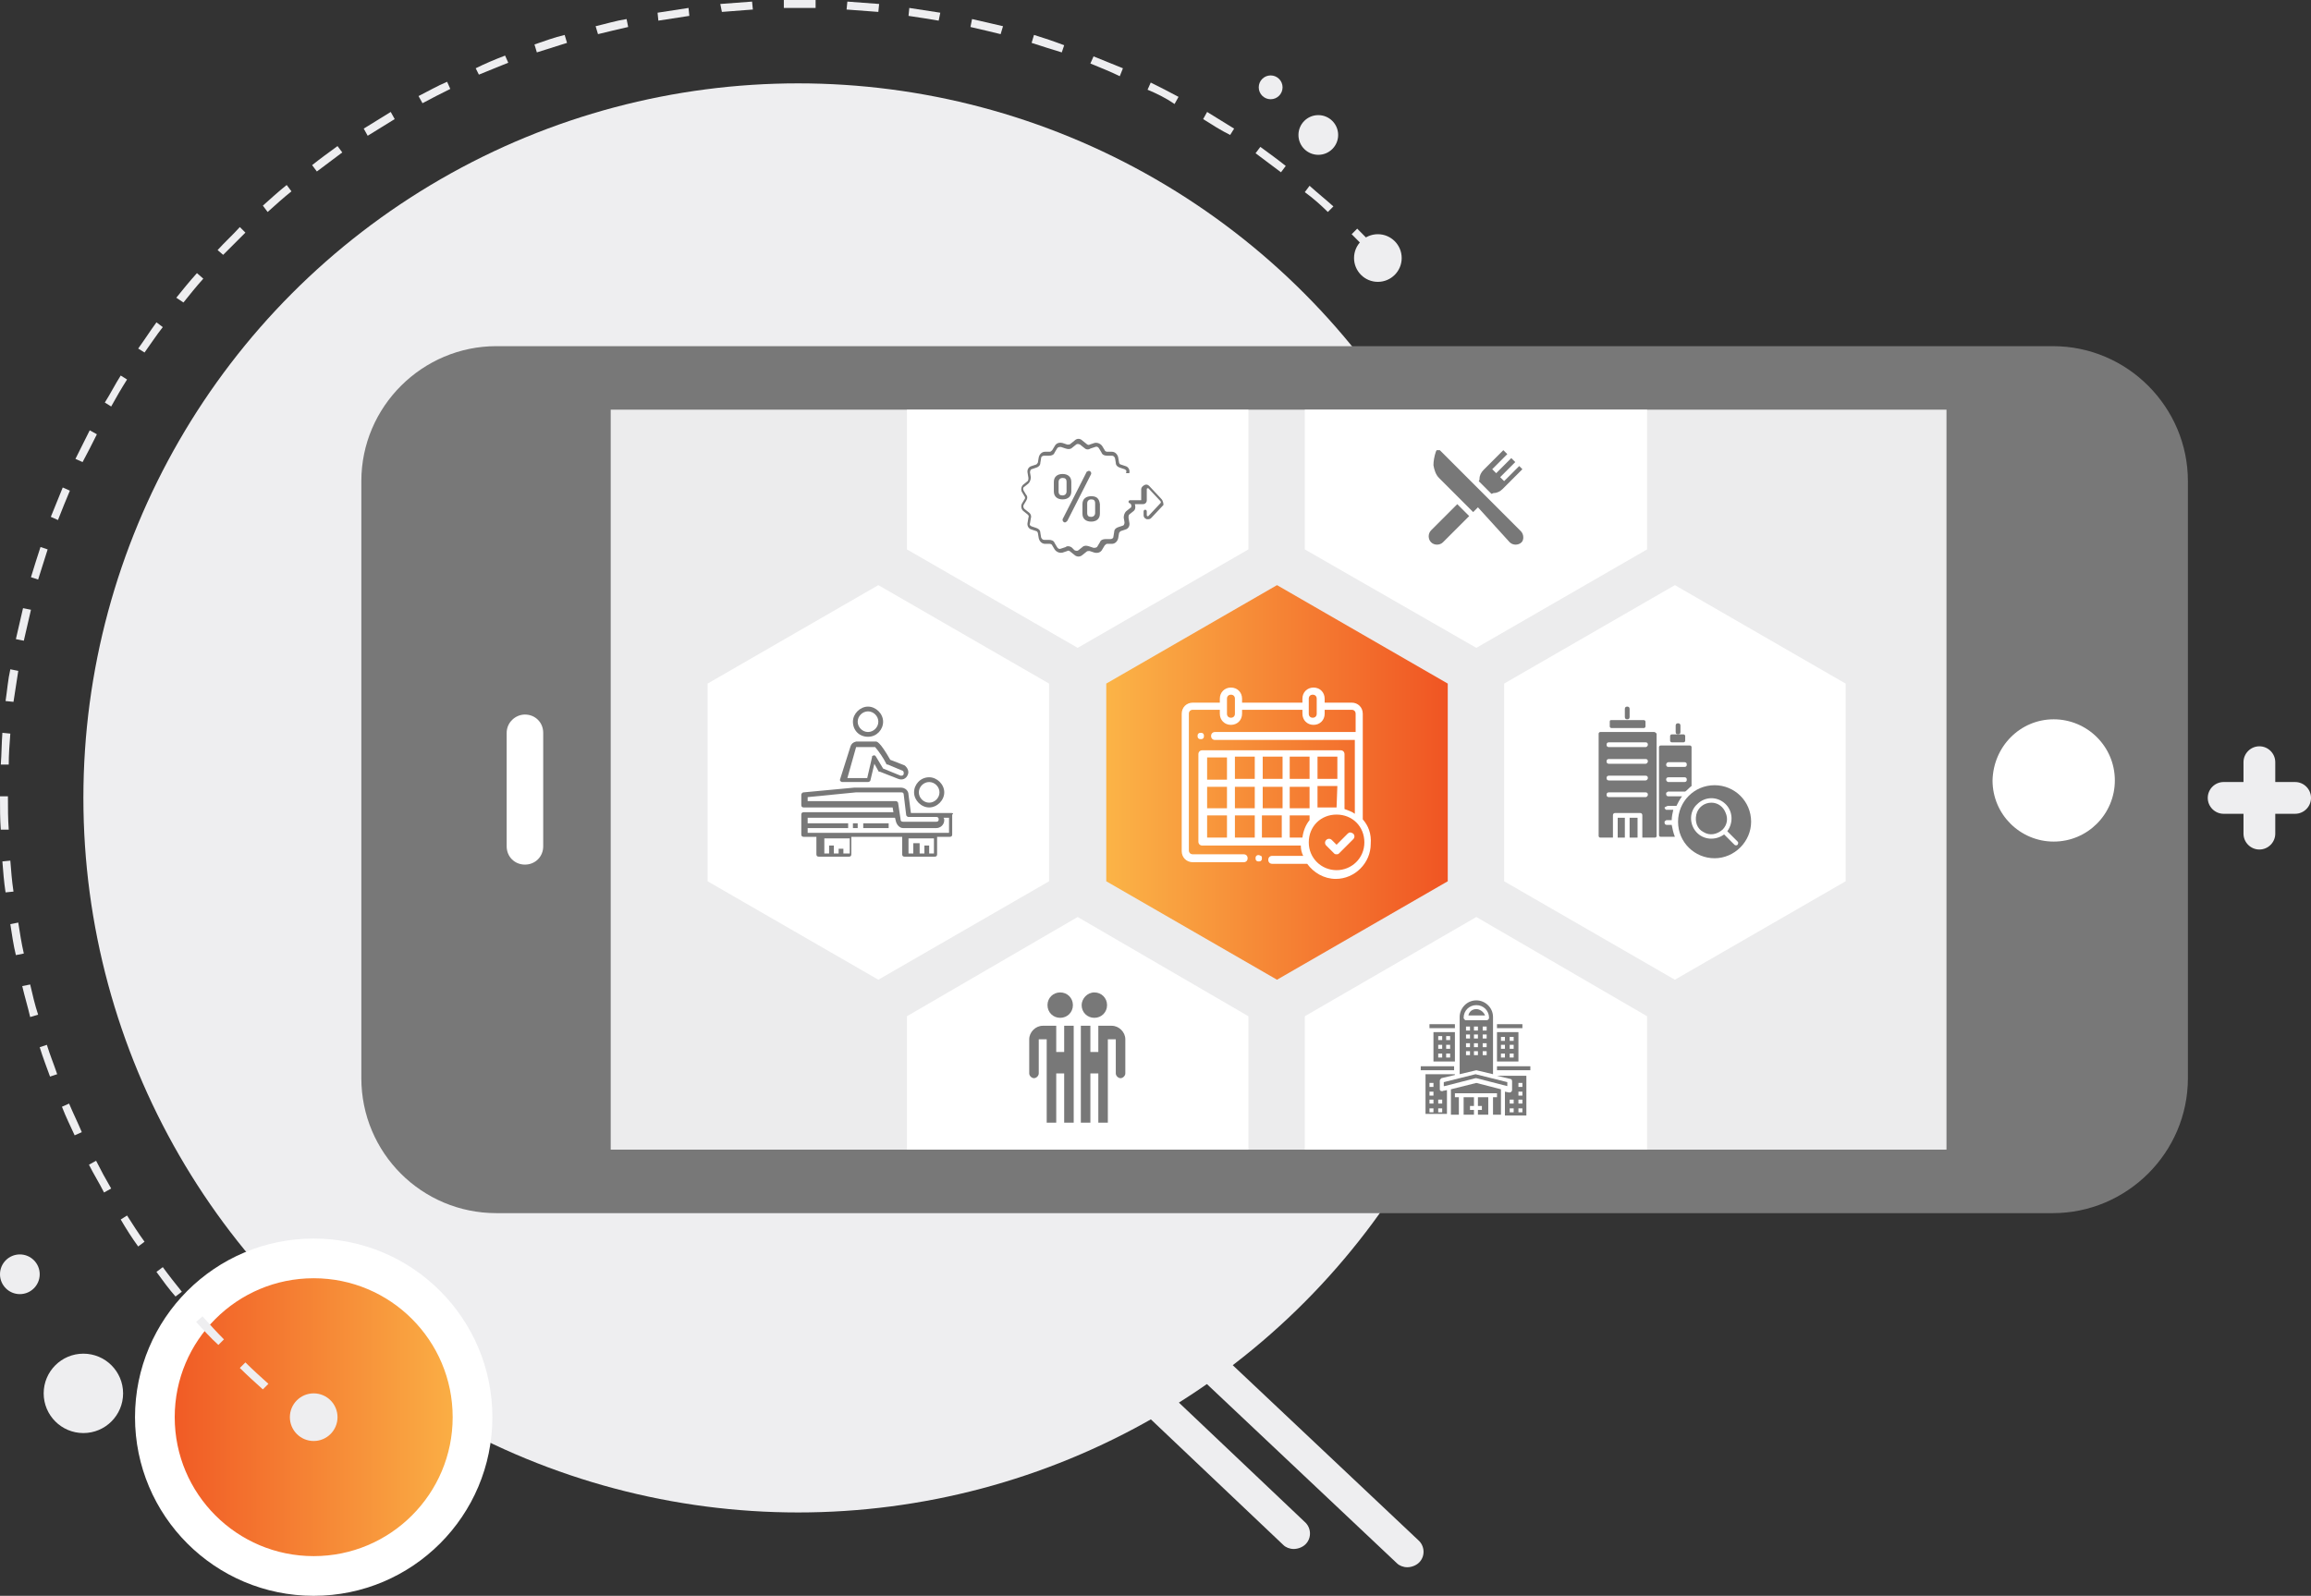 <?xml version="1.0" encoding="utf-8"?>
<!-- Generator: Adobe Illustrator 22.0.1, SVG Export Plug-In . SVG Version: 6.00 Build 0)  -->
<svg version="1.1" id="Layer_1" xmlns="http://www.w3.org/2000/svg" xmlns:xlink="http://www.w3.org/1999/xlink" x="0px" y="0px"
	 viewBox="0 0 291 201" style="enable-background:new 0 0 291 201;" xml:space="preserve">
<rect x="0" y="0" width="291" height="201" fill="#333333" stroke="none"/>
<style type="text/css">
	.st0{fill:#EEEEF0;}
	.st1{fill:url(#SVGID_1_);stroke:#FFFFFF;stroke-width:5;stroke-miterlimit:10;}
	.st2{fill:#787878;}
	.st3{fill:#ECECED;}
	.st4{fill:#FFFFFF;}
	.st5{clip-path:url(#SVGID_3_);fill:#FFFFFF;}
	.st6{clip-path:url(#SVGID_3_);}
	.st7{fill:url(#SVGID_4_);}
</style>
<g id="_x34_-6">
	<g id="Gray-01_14_">
		<g>
			<path class="st0" d="M177.2,197.4c0.5,0,1.1-0.2,1.5-0.6c0.8-0.8,0.7-2.1-0.1-2.8l-24.7-23.3c-0.8-0.8-2.1-0.7-2.8,0.1
				c-0.8,0.8-0.7,2.1,0.1,2.8l24.7,23.3C176.2,197.2,176.7,197.4,177.2,197.4z"/>
			<path class="st0" d="M162.9,195.1c0.5,0,1.1-0.2,1.5-0.6c0.8-0.8,0.7-2.1-0.1-2.8l-17.5-16.6c-0.8-0.8-2.1-0.7-2.8,0.1
				c-0.8,0.8-0.7,2.1,0.1,2.8l17.5,16.6C161.9,194.9,162.4,195.1,162.9,195.1z"/>
		</g>
		<path class="st0" d="M280,98.5h2.5V96c0-1.1,0.9-2,2-2s2,0.9,2,2v2.5h2.5c1.1,0,2,0.9,2,2s-0.9,2-2,2h-2.5v2.5c0,1.1-0.9,2-2,2
			s-2-0.9-2-2v-2.5H280c-1.1,0-2-0.9-2-2S278.9,98.5,280,98.5z"/>
		<circle class="st0" cx="100.5" cy="100.5" r="90"/>
		
			<linearGradient id="SVGID_1_" gradientUnits="userSpaceOnUse" x1="230.5" y1="178.5" x2="270.5" y2="178.5" gradientTransform="matrix(-1 0 0 1 290 0)">
			<stop  offset="0" style="stop-color:#FBB447"/>
			<stop  offset="1" style="stop-color:#F05523"/>
		</linearGradient>
		<circle class="st1" cx="39.5" cy="178.5" r="20"/>
		<circle class="st0" cx="166" cy="17" r="2.5"/>
		<circle class="st0" cx="160" cy="11" r="1.5"/>
		<circle class="st0" cx="39.5" cy="178.5" r="3"/>
		<circle class="st0" cx="173.5" cy="32.5" r="3"/>
		<g>
			<path class="st0" d="M30.2,172.3l0.7-0.7c0.9,0.9,1.9,1.8,2.9,2.7l-0.7,0.7C32.1,174.1,31.1,173.2,30.2,172.3z"/>
			<path class="st0" d="M24.7,166.5l0.8-0.7c0.9,1,1.8,2,2.7,2.9l-0.7,0.7C26.5,168.5,25.6,167.5,24.7,166.5z"/>
			<path class="st0" d="M19.7,160.2l0.8-0.6c0.8,1.1,1.6,2.1,2.4,3.1l-0.8,0.6C21.3,162.4,20.5,161.3,19.7,160.2z"/>
			<path class="st0" d="M15.2,153.6l0.8-0.5c0.7,1.1,1.4,2.2,2.2,3.3l-0.8,0.6C16.6,155.9,15.9,154.8,15.2,153.6z"/>
			<path class="st0" d="M11.2,146.7l0.9-0.5c0.6,1.2,1.2,2.3,1.9,3.5l-0.9,0.5C12.5,149,11.8,147.9,11.2,146.7z"/>
			<path class="st0" d="M7.8,139.4l0.9-0.4c0.5,1.2,1.1,2.4,1.6,3.6l-0.9,0.4C8.9,141.9,8.3,140.7,7.8,139.4z"/>
			<path class="st0" d="M5,131.9l0.9-0.3c0.4,1.3,0.9,2.5,1.3,3.7l-0.9,0.3C5.9,134.5,5.4,133.2,5,131.9z"/>
			<path class="st0" d="M2.8,124.2l1-0.2c0.3,1.3,0.6,2.6,1,3.8l-1,0.3C3.5,126.8,3.1,125.5,2.8,124.2z"/>
			<path class="st0" d="M1.3,116.4l1-0.2c0.2,1.3,0.4,2.6,0.7,3.9l-1,0.2C1.7,119.1,1.5,117.7,1.3,116.4z"/>
			<path class="st0" d="M0.3,108.5l1-0.1c0.1,1.3,0.2,2.6,0.4,3.9l-1,0.1C0.5,111.1,0.4,109.8,0.3,108.5z"/>
			<path class="st0" d="M0,100.5l0-0.2h1v0.2c0,1.3,0,2.6,0.1,4l-1,0C0,103.2,0,101.8,0,100.5z"/>
			<path class="st0" d="M0.1,96.3c0.1-1.3,0.1-2.7,0.2-4l1,0.1c-0.1,1.3-0.2,2.6-0.2,3.9L0.1,96.3z"/>
			<path class="st0" d="M0.7,88.3c0.2-1.3,0.3-2.7,0.6-4l1,0.2c-0.2,1.3-0.4,2.6-0.6,3.9L0.7,88.3z"/>
			<path class="st0" d="M2,80.5c0.3-1.3,0.6-2.6,0.9-3.9l1,0.2c-0.3,1.3-0.6,2.6-0.9,3.9L2,80.5z"/>
			<path class="st0" d="M3.9,72.7c0.4-1.3,0.8-2.6,1.2-3.8L6,69.2c-0.4,1.3-0.8,2.5-1.2,3.8L3.9,72.7z"/>
			<path class="st0" d="M6.4,65.1c0.5-1.2,1-2.5,1.5-3.7l0.9,0.4c-0.5,1.2-1,2.4-1.5,3.7L6.4,65.1z"/>
			<path class="st0" d="M9.5,57.8c0.6-1.2,1.2-2.4,1.8-3.6l0.9,0.5c-0.6,1.2-1.2,2.4-1.8,3.5L9.5,57.8z"/>
			<path class="st0" d="M13.2,50.7c0.7-1.1,1.3-2.3,2-3.4l0.8,0.5c-0.7,1.1-1.4,2.3-2,3.4L13.2,50.7z"/>
			<path class="st0" d="M17.4,43.9c0.8-1.1,1.5-2.2,2.3-3.3l0.8,0.6c-0.8,1-1.5,2.1-2.3,3.2L17.4,43.9z"/>
			<path class="st0" d="M22.2,37.5c0.8-1,1.7-2.1,2.6-3.1l0.8,0.7c-0.9,1-1.7,2-2.5,3L22.2,37.5z"/>
			<path class="st0" d="M170.2,29.5l0.7-0.7c0.9,0.9,1.9,1.9,2.8,2.9l-0.7,0.7C172.1,31.4,171.1,30.4,170.2,29.5z"/>
			<path class="st0" d="M27.4,31.5c0.9-1,1.9-1.9,2.8-2.9l0.7,0.7c-0.9,0.9-1.9,1.9-2.8,2.8L27.4,31.5z"/>
			<path class="st0" d="M164.3,24.2l0.6-0.8c1,0.9,2,1.7,3,2.6l-0.7,0.7C166.4,25.9,165.4,25,164.3,24.2z"/>
			<path class="st0" d="M33.1,25.9c1-0.9,2-1.8,3-2.6l0.6,0.8c-1,0.8-2,1.7-3,2.6L33.1,25.9z"/>
			<path class="st0" d="M158.1,19.3l0.6-0.8c1.1,0.8,2.2,1.6,3.2,2.4l-0.6,0.8C160.2,20.9,159.2,20.1,158.1,19.3z"/>
			<path class="st0" d="M39.3,20.8c1-0.8,2.1-1.6,3.2-2.4l0.6,0.8c-1.1,0.8-2.1,1.6-3.2,2.4L39.3,20.8z"/>
			<path class="st0" d="M151.5,15l0.5-0.9c1.1,0.7,2.3,1.4,3.4,2.1l-0.5,0.8C153.7,16.4,152.6,15.7,151.5,15z"/>
			<path class="st0" d="M45.8,16.2c1.1-0.7,2.3-1.4,3.4-2.1l0.5,0.9c-1.1,0.7-2.3,1.4-3.4,2.1L45.8,16.2z"/>
			<path class="st0" d="M144.5,11.3l0.4-0.9c1.2,0.6,2.4,1.2,3.5,1.8l-0.5,0.9C146.9,12.4,145.7,11.8,144.5,11.3z"/>
			<path class="st0" d="M52.7,12.1c1.2-0.6,2.4-1.3,3.6-1.8l0.4,0.9c-1.2,0.6-2.4,1.2-3.5,1.8L52.7,12.1z"/>
			<path class="st0" d="M137.3,8l0.4-0.9c1.2,0.5,2.5,1,3.7,1.5L141,9.6C139.8,9,138.5,8.5,137.3,8z"/>
			<path class="st0" d="M59.9,8.6C61.1,8,62.3,7.5,63.6,7l0.4,0.9c-1.2,0.5-2.5,1-3.7,1.5L59.9,8.6z"/>
			<path class="st0" d="M129.9,5.4l0.3-1c1.3,0.4,2.5,0.8,3.8,1.3l-0.3,0.9C132.4,6.2,131.1,5.8,129.9,5.4z"/>
			<path class="st0" d="M67.3,5.6c1.2-0.4,2.5-0.9,3.8-1.2l0.3,1c-1.3,0.4-2.5,0.8-3.8,1.2L67.3,5.6z"/>
			<path class="st0" d="M122.2,3.4l0.2-1c1.3,0.3,2.6,0.6,3.9,0.9l-0.3,1C124.8,4,123.5,3.7,122.2,3.4z"/>
			<path class="st0" d="M75,3.3c1.3-0.3,2.6-0.7,3.9-0.9l0.2,1c-1.3,0.3-2.6,0.6-3.8,0.9L75,3.3z"/>
			<path class="st0" d="M114.4,2l0.1-1c1.3,0.2,2.6,0.4,3.9,0.6l-0.2,1C117.1,2.4,115.7,2.2,114.4,2z"/>
			<path class="st0" d="M82.8,1.6c1.3-0.2,2.6-0.4,3.9-0.6l0.1,1c-1.3,0.2-2.6,0.4-3.9,0.6L82.8,1.6z"/>
			<path class="st0" d="M106.6,1.2l0.1-1c1.3,0.1,2.7,0.2,4,0.3l-0.1,1C109.2,1.4,107.9,1.3,106.6,1.2z"/>
			<path class="st0" d="M90.7,0.5c1.3-0.1,2.7-0.2,4-0.3l0.1,1c-1.3,0.1-2.6,0.2-3.9,0.3L90.7,0.5z"/>
			<path class="st0" d="M98.7,1l0-1c1.3,0,2.7,0,4,0l0,1C101.3,1,100,1,98.7,1z"/>
		</g>
		<circle class="st0" cx="10.5" cy="175.5" r="5"/>
		<circle class="st0" cx="2.5" cy="160.5" r="2.5"/>
	</g>
	<g>
		<g>
			<path class="st2" d="M258.5,43.6c9.4,0,17,7.7,17,17v75.2c0,9.4-7.7,17-17,17h-196c-9.4,0-17-7.6-17-17V60.6c0-9.4,7.7-17,17-17
				H258.5z"/>
			<rect x="76.9" y="51.6" class="st3" width="168.2" height="93.2"/>
			<path class="st4" d="M258.6,90.6c4.2,0,7.7,3.4,7.7,7.7c0,4.2-3.4,7.7-7.7,7.7c-4.2,0-7.7-3.4-7.7-7.7
				C251,94,254.4,90.6,258.6,90.6z"/>
			<path class="st4" d="M66.1,90c1.3,0,2.3,1,2.3,2.3v14.3c0,1.3-1,2.3-2.3,2.3l0,0c-1.3,0-2.3-1-2.3-2.3V92.3
				C63.8,91,64.9,90,66.1,90L66.1,90z"/>
		</g>
		<g>
			<defs>
				<rect id="SVGID_2_" x="76.9" y="51.6" width="168.2" height="93.2"/>
			</defs>
			<clipPath id="SVGID_3_">
				<use xlink:href="#SVGID_2_"  style="overflow:visible;"/>
			</clipPath>
			<polygon class="st5" points="164.3,44.3 164.3,69.2 185.9,81.6 207.4,69.2 207.4,44.3 185.9,31.9 			"/>
			<polygon class="st5" points="114.2,44.3 114.2,69.2 135.7,81.6 157.2,69.2 157.2,44.3 135.7,31.9 			"/>
			<polygon class="st5" points="164.3,128 164.3,152.8 185.9,165.2 207.4,152.8 207.4,128 185.9,115.5 			"/>
			<polygon class="st5" points="114.2,128 114.2,152.8 135.7,165.2 157.2,152.8 157.2,128 135.7,115.5 			"/>
			<polygon class="st5" points="89.1,86.1 89.1,111 110.6,123.4 132.1,111 132.1,86.1 110.6,73.7 			"/>
			<polygon class="st5" points="189.4,86.1 189.4,111 210.9,123.4 232.4,111 232.4,86.1 210.9,73.7 			"/>
			<g class="st6">
				<linearGradient id="SVGID_4_" gradientUnits="userSpaceOnUse" x1="139.254" y1="98.553" x2="182.267" y2="98.553">
					<stop  offset="0" style="stop-color:#FBB447"/>
					<stop  offset="1" style="stop-color:#F05523"/>
				</linearGradient>
				<polygon class="st7" points="139.3,86.1 139.3,111 160.8,123.4 182.3,111 182.3,86.1 160.8,73.7 				"/>
			</g>
		</g>
		<g id="XMLID_1156_">
			<g id="XMLID_416_">
				<path id="XMLID_419_" class="st4" d="M171.6,103.2V89.9c0-0.8-0.6-1.4-1.4-1.4h-3.4V88c0-0.8-0.6-1.4-1.4-1.4S164,87.2,164,88
					v0.5h-7.6V88c0-0.8-0.6-1.4-1.4-1.4s-1.4,0.6-1.4,1.4v0.5h-3.4c-0.8,0-1.4,0.6-1.4,1.4v17.3c0,0.8,0.6,1.4,1.4,1.4h6.4
					c0.3,0,0.5-0.2,0.5-0.5c0-0.3-0.2-0.5-0.5-0.5h-6.4c-0.3,0-0.5-0.2-0.5-0.5V89.9c0-0.3,0.2-0.5,0.5-0.5h3.4v0.5
					c0,0.8,0.6,1.4,1.4,1.4s1.4-0.6,1.4-1.4v-0.5h7.6v0.5c0,0.8,0.6,1.4,1.4,1.4s1.4-0.6,1.4-1.4v-0.5h3.4c0.3,0,0.5,0.2,0.5,0.5
					v2.3H153c-0.3,0-0.5,0.2-0.5,0.5s0.2,0.5,0.5,0.5h17.6v9.3c-0.4-0.3-0.8-0.4-1.3-0.6v-6.9c0-0.3-0.2-0.5-0.5-0.5h-17.4
					c-0.3,0-0.5,0.2-0.5,0.5v11c0,0.3,0.2,0.5,0.5,0.5h12.4c0,0.5,0.1,0.9,0.3,1.3h-3.9c-0.3,0-0.5,0.2-0.5,0.5
					c0,0.3,0.2,0.5,0.5,0.5h4.4c0.8,1.1,2.1,1.9,3.6,1.9c2.4,0,4.4-2,4.4-4.4C172.7,105,172.3,104,171.6,103.2z M155.5,89.9
					c0,0.3-0.2,0.5-0.5,0.5c-0.3,0-0.5-0.2-0.5-0.5V88c0-0.3,0.2-0.5,0.5-0.5c0.3,0,0.5,0.2,0.5,0.5V89.9z M165.8,89.9
					c0,0.3-0.2,0.5-0.5,0.5c-0.3,0-0.5-0.2-0.5-0.5V88c0-0.3,0.2-0.5,0.5-0.5c0.3,0,0.5,0.2,0.5,0.5V89.9z M168.3,101.7
					c-0.2,0-0.4,0-0.6,0h-1.8v-2.7h2.5L168.3,101.7C168.4,101.7,168.4,101.7,168.3,101.7z M164,105.5h-1.6v-2.8h2.5v0.6
					C164.4,103.9,164.1,104.7,164,105.5z M152,99.1h2.5v2.7H152V99.1z M155.5,99.1h2.5v2.7h-2.5V99.1z M162.4,99.1h2.5v2.7h-2.5
					V99.1z M161.5,101.8h-2.5v-2.7h2.5V101.8z M162.4,98.1v-2.8h2.5v2.8H162.4z M161.5,98.1h-2.5v-2.8h2.5V98.1z M158,98.1h-2.5
					v-2.8h2.5V98.1z M158,102.7v2.8h-2.5v-2.8H158z M158.9,102.7h2.5v2.8h-2.5V102.7L158.9,102.7z M168.4,98.1h-2.5v-2.8h2.5V98.1z
					 M154.5,95.4v2.8H152v-2.8H154.5z M152,102.7h2.5v2.8H152V102.7z M168.3,109.6c-1.9,0-3.5-1.5-3.5-3.5s1.5-3.5,3.5-3.5
					s3.5,1.5,3.5,3.5S170.2,109.6,168.3,109.6z"/>
				<path id="XMLID_1115_" class="st4" d="M169.7,105l-1.4,1.4l-0.6-0.6c-0.2-0.2-0.5-0.2-0.7,0c-0.2,0.2-0.2,0.5,0,0.7l1,1
					c0.1,0.1,0.2,0.1,0.3,0.1s0.2,0,0.3-0.1l1.8-1.8c0.2-0.2,0.2-0.5,0-0.7C170.1,104.8,169.9,104.8,169.7,105z"/>
				<path id="XMLID_1116_" class="st4" d="M158.5,107.7c-0.1,0-0.2,0-0.3,0.1c-0.1,0.1-0.1,0.2-0.1,0.3c0,0.1,0,0.2,0.1,0.3
					c0.1,0.1,0.2,0.1,0.3,0.1c0.1,0,0.2,0,0.3-0.1c0.1-0.1,0.1-0.2,0.1-0.3c0-0.1,0-0.2-0.1-0.3
					C158.7,107.8,158.6,107.7,158.5,107.7z"/>
				<path id="XMLID_1120_" class="st4" d="M151.5,93c0.1-0.1,0.1-0.2,0.1-0.3s0-0.2-0.1-0.3c-0.1-0.1-0.2-0.1-0.3-0.1
					c-0.1,0-0.2,0-0.3,0.1s-0.1,0.2-0.1,0.3s0,0.2,0.1,0.3s0.2,0.1,0.3,0.1C151.3,93.1,151.4,93.1,151.5,93z"/>
			</g>
		</g>
		<g>
			<path class="st2" d="M204.9,90.6c0.2,0,0.3-0.1,0.3-0.3v-1c0-0.2-0.1-0.3-0.3-0.3c-0.2,0-0.3,0.1-0.3,0.3v1
				C204.6,90.5,204.7,90.6,204.9,90.6z"/>
			<path class="st2" d="M210.1,101.5h1c0.2-0.4,0.4-0.8,0.7-1.2h-1.7c-0.2,0-0.3-0.1-0.3-0.3c0-0.1,0-0.2,0.1-0.2
				c0.1-0.1,0.1-0.1,0.2-0.1h2c0,0,0.1,0,0.1,0c0.3-0.2,0.5-0.5,0.8-0.7v-4.9c0-0.1-0.1-0.2-0.2-0.2h-3.7c-0.1,0-0.2,0.1-0.2,0.2
				v11.1c0,0.1,0.1,0.2,0.2,0.2h1.8c-0.2-0.5-0.3-1-0.4-1.5h-0.6c-0.2,0-0.3-0.1-0.3-0.3c0-0.1,0-0.2,0.1-0.2
				c0.1-0.1,0.1-0.1,0.2-0.1h0.6c0-0.4,0.1-0.9,0.2-1.3h-0.8c-0.1,0-0.2,0-0.2-0.1c-0.1-0.1-0.1-0.1-0.1-0.2
				C209.8,101.6,209.9,101.5,210.1,101.5z M210.1,96h2c0.2,0,0.3,0.1,0.3,0.3c0,0.2-0.1,0.3-0.3,0.3h-2c-0.2,0-0.3-0.1-0.3-0.3
				C209.8,96.2,209.9,96,210.1,96z M209.8,98.2c0-0.2,0.1-0.3,0.3-0.3h2c0.2,0,0.3,0.1,0.3,0.3s-0.1,0.3-0.3,0.3h-2
				C209.9,98.5,209.8,98.3,209.8,98.2z"/>
			<path class="st2" d="M208.3,92.2h-6.8c-0.1,0-0.2,0.1-0.2,0.2v12.9c0,0.1,0.1,0.2,0.2,0.2h1.6v-2.8c0-0.2,0.1-0.3,0.3-0.3h3.1
				c0.2,0,0.3,0.1,0.3,0.3v2.8h1.6c0.1,0,0.2-0.1,0.2-0.2V92.4C208.5,92.3,208.4,92.2,208.3,92.2z M207.2,100.4h-4.6
				c-0.2,0-0.3-0.1-0.3-0.3c0-0.2,0.1-0.3,0.3-0.3h4.6c0.2,0,0.3,0.1,0.3,0.3C207.5,100.2,207.4,100.4,207.2,100.4L207.2,100.4z
				 M207.2,98.3h-4.6c-0.2,0-0.3-0.1-0.3-0.3c0-0.2,0.1-0.3,0.3-0.3h4.6c0.2,0,0.3,0.1,0.3,0.3C207.5,98.1,207.4,98.3,207.2,98.3
				L207.2,98.3z M207.2,96.2h-4.6c-0.2,0-0.3-0.1-0.3-0.3c0-0.2,0.1-0.3,0.3-0.3h4.6c0.2,0,0.3,0.1,0.3,0.3
				C207.5,96,207.4,96.2,207.2,96.2L207.2,96.2z M207.2,94.1h-4.6c-0.2,0-0.3-0.1-0.3-0.3c0-0.2,0.1-0.3,0.3-0.3h4.6
				c0.2,0,0.3,0.1,0.3,0.3C207.5,93.9,207.4,94.1,207.2,94.1L207.2,94.1z"/>
			<path class="st2" d="M203.7,103h0.9v2.5h-0.9V103z"/>
			<path class="st2" d="M215.9,98.9c-2.6,0-4.6,2.1-4.6,4.6c0,2.6,2.1,4.6,4.6,4.6c2.5,0,4.6-2.1,4.6-4.6
				C220.5,100.9,218.4,98.9,215.9,98.9z M218.8,106.4c-0.1,0.1-0.3,0.1-0.4,0l-1.3-1.3c-1.1,0.8-2.6,0.7-3.5-0.3
				c-0.9-1-0.9-2.6,0.1-3.5c1-1,2.5-1,3.5-0.1c1,0.9,1.1,2.4,0.3,3.5l1.3,1.3C218.9,106.1,218.9,106.2,218.8,106.4L218.8,106.4z"/>
			<path class="st2" d="M202.9,90.7h4.1c0.1,0,0.2,0.1,0.2,0.2v0.6c0,0.1-0.1,0.2-0.2,0.2h-4.1c-0.1,0-0.2-0.1-0.2-0.2v-0.6
				C202.7,90.7,202.8,90.7,202.9,90.7z"/>
			<path class="st2" d="M215.5,101.1c-0.9,0-1.7,0.6-1.9,1.5c-0.2,0.9,0.1,1.8,0.9,2.2c0.8,0.5,1.7,0.3,2.4-0.3c0,0,0,0,0,0
				c0,0,0,0,0,0c0.6-0.6,0.7-1.4,0.4-2.1C217,101.6,216.3,101.1,215.5,101.1z"/>
			<path class="st2" d="M205.2,103h1v2.5h-1V103z"/>
			<path class="st2" d="M210.5,92.5h1.5c0.1,0,0.2,0.1,0.2,0.2v0.6c0,0.1-0.1,0.2-0.2,0.2h-1.5c-0.1,0-0.2-0.1-0.2-0.2v-0.6
				C210.3,92.6,210.4,92.5,210.5,92.5z"/>
			<path class="st2" d="M211.3,92.5c0.2,0,0.3-0.1,0.3-0.3v-0.8c0-0.2-0.1-0.3-0.3-0.3c-0.2,0-0.3,0.1-0.3,0.3v0.8
				C211,92.4,211.1,92.5,211.3,92.5z"/>
		</g>
		<g id="Gradient_outline">
			<path class="st2" d="M117,97.9c-1.1,0-1.9,0.9-1.9,1.9s0.9,1.9,1.9,1.9s1.9-0.9,1.9-1.9C118.9,98.8,118,97.9,117,97.9z
				 M117,101.1c-0.7,0-1.3-0.6-1.3-1.3s0.6-1.3,1.3-1.3s1.3,0.6,1.3,1.3S117.7,101.1,117,101.1z"/>
			<path class="st2" d="M109.3,92.8c1.1,0,1.9-0.9,1.9-1.9s-0.9-1.9-1.9-1.9s-1.9,0.9-1.9,1.9C107.4,92,108.2,92.8,109.3,92.8z
				 M109.3,89.6c0.7,0,1.3,0.6,1.3,1.3c0,0.7-0.6,1.3-1.3,1.3s-1.3-0.6-1.3-1.3C108,90.2,108.6,89.6,109.3,89.6z"/>
			<path class="st2" d="M119.8,102.4h-5.1l-0.3-2.3c0-0.5-0.4-0.9-1-0.9l-5.8,0l-6.4,0.6c-0.2,0-0.3,0.2-0.3,0.3v1.3
				c0,0.2,0.1,0.3,0.3,0.3h11.2l0.1,0.6h-11.3c-0.2,0-0.3,0.1-0.3,0.3v2.5c0,0.2,0.1,0.3,0.3,0.3h1.6v2.2c0,0.2,0.1,0.3,0.3,0.3h3.8
				c0.2,0,0.3-0.1,0.3-0.3v-2.2h6.4v2.2c0,0.2,0.1,0.3,0.3,0.3h3.8c0.2,0,0.3-0.1,0.3-0.3v-2.2h1.6c0.2,0,0.3-0.1,0.3-0.3v-2.5
				C120.1,102.5,120,102.4,119.8,102.4z M101.7,101.1v-0.7l6.1-0.6h5.7c0.2,0,0.3,0.1,0.3,0.3c0,0,0,0,0,0l0.3,2.5
				c0,0.2,0.2,0.3,0.3,0.3h3.5c0.2,0,0.3,0.1,0.3,0.3c0,0.2-0.1,0.3-0.3,0.3h-4.2c-0.2,0-0.3-0.1-0.3-0.3l-0.3-2
				c0-0.2-0.2-0.3-0.3-0.3H101.7z M106.8,107.5h-0.6v-0.6h-0.6v0.6h-0.6v-1h-0.6v1h-0.6v-1.9h3.2V107.5z M117.6,107.5H117v-1h-0.6v1
				h-0.6v-1.3H115v1.3h-0.6v-1.9h3.2V107.5z M119.5,104.9h-17.8v-0.6h5.1v-0.6h-5.1V103h11l0.1,0.4c0.1,0.5,0.5,0.9,0.9,0.9h4.2
				c0.5,0,1-0.4,1-1c0-0.1,0-0.2-0.1-0.3h0.7V104.9z"/>
			<path class="st2" d="M107.1,94l-1.3,4.1c-0.1,0.2,0,0.3,0.2,0.4c0,0,0.1,0,0.1,0h3.2c0.1,0,0.3-0.1,0.3-0.2l0.5-2.1l0.5,0.9
				c0,0.1,0.1,0.1,0.2,0.1l2.3,0.9c0.5,0.2,1,0,1.2-0.5c0.2-0.4,0-0.9-0.4-1.2c0,0,0,0,0,0l-1.8-0.7c-1.3-2.3-1.7-2.3-1.8-2.3h-2.5
				C107.4,93.5,107.2,93.7,107.1,94z M107.8,94.1h2.4c0.5,0.6,1,1.3,1.4,2.1c0,0.1,0.1,0.1,0.2,0.1l1.9,0.8c0.1,0.1,0.1,0.2,0.1,0.3
				c0,0.2-0.1,0.3-0.3,0.3c0,0-0.1,0-0.1,0l-2.2-0.9l-0.9-1.5c-0.1-0.2-0.3-0.2-0.4-0.1c-0.1,0-0.1,0.1-0.1,0.2l-0.6,2.6h-2.5
				L107.8,94.1C107.7,94.1,107.7,94.1,107.8,94.1z"/>
			<rect x="107.4" y="103.7" class="st2" width="0.6" height="0.6"/>
			<rect x="108.7" y="103.7" class="st2" width="3.2" height="0.6"/>
		</g>
		<g>
			<g>
				<g>
					<path class="st2" d="M137.4,62.5c-0.6,0-1.1,0.3-1.1,1v1.2c0,0.7,0.5,1,1.1,1c0.6,0,1.1-0.3,1.1-1v-1.2
						C138.4,62.7,138,62.5,137.4,62.5z M137.9,64.6c0,0.3-0.2,0.5-0.5,0.5c-0.3,0-0.5-0.1-0.5-0.5v-1.2l0,0c0-0.3,0.2-0.5,0.5-0.5
						c0.3,0,0.5,0.1,0.5,0.5V64.6z"/>
				</g>
			</g>
			<g>
				<g>
					<path class="st2" d="M133.8,59.7c-0.6,0-1.1,0.3-1.1,1v1.2c0,0.7,0.5,1,1.1,1c0.6,0,1.1-0.3,1.1-1v-1.2
						C134.9,60,134.4,59.7,133.8,59.7z M134.3,61.9c0,0.3-0.2,0.5-0.5,0.5c-0.3,0-0.5-0.1-0.5-0.5v-1.2c0-0.3,0.2-0.5,0.5-0.5
						c0.3,0,0.5,0.1,0.5,0.5V61.9z"/>
				</g>
			</g>
			<g>
				<path class="st2" d="M146.2,62.8l-1.5-1.6c-0.2-0.2-0.4-0.2-0.6-0.1c-0.2,0.1-0.4,0.3-0.4,0.5v1.4h-1.2v0h-0.2
					c-0.1,0-0.2,0.1-0.2,0.2c0,0.1,0.1,0.2,0.2,0.2l0.1,0.1c0.1,0.2,0.1,0.4-0.1,0.5l-0.5,0.4c-0.2,0.2-0.3,0.5-0.3,0.8l0.1,0.6
					c0,0.2-0.1,0.4-0.2,0.4l-0.6,0.2c-0.3,0.1-0.5,0.3-0.5,0.6l-0.1,0.6c0,0.2-0.2,0.3-0.4,0.3l-0.6,0c-0.3,0-0.6,0.1-0.7,0.4
					l-0.3,0.5c-0.1,0.2-0.3,0.2-0.5,0.2l-0.6-0.2c-0.3-0.1-0.6-0.1-0.8,0.1l-0.5,0.4c-0.1,0.1-0.3,0.1-0.5,0L135,69
					c-0.1-0.1-0.3-0.2-0.5-0.2c-0.1,0-0.2,0-0.3,0.1l-0.6,0.2c-0.2,0.1-0.4,0-0.5-0.2l-0.3-0.5c-0.1-0.3-0.4-0.4-0.7-0.4l-0.6,0
					c-0.2,0-0.3-0.1-0.4-0.3l-0.1-0.6c0-0.3-0.2-0.5-0.5-0.6l-0.6-0.2c-0.2-0.1-0.3-0.2-0.2-0.4l0.1-0.6c0.1-0.3,0-0.6-0.3-0.8
					l-0.5-0.4c-0.1-0.1-0.2-0.3-0.1-0.5l0.3-0.5c0.2-0.3,0.2-0.6,0-0.8l-0.3-0.5c-0.1-0.2-0.1-0.4,0.1-0.5l0.5-0.4
					c0.2-0.2,0.3-0.5,0.3-0.8l-0.1-0.6c0-0.2,0.1-0.4,0.2-0.4l0.6-0.2c0.3-0.1,0.5-0.3,0.5-0.6l0.1-0.6c0-0.2,0.2-0.3,0.4-0.3l0.6,0
					c0.3,0,0.6-0.1,0.7-0.4l0.3-0.5c0.1-0.2,0.3-0.2,0.5-0.2l0.6,0.2c0.3,0.1,0.6,0.1,0.8-0.1l0.5-0.4c0.1-0.1,0.3-0.1,0.5,0
					l0.5,0.4c0.2,0.2,0.5,0.3,0.8,0.1l0.6-0.2c0.2-0.1,0.4,0,0.5,0.2l0.3,0.5c0.1,0.3,0.4,0.4,0.7,0.4l0.6,0c0.2,0,0.3,0.1,0.4,0.3
					l0.1,0.6c0,0.3,0.2,0.5,0.5,0.6l0.6,0.2c0.2,0.1,0.3,0.2,0.2,0.4l0,0.1h0.4l0,0c0.1-0.4-0.1-0.8-0.5-0.9l-0.6-0.2
					c-0.1,0-0.2-0.2-0.2-0.3l-0.1-0.6c-0.1-0.4-0.4-0.7-0.8-0.7l-0.6,0c-0.1,0-0.3-0.1-0.3-0.2l-0.3-0.5c-0.2-0.3-0.6-0.5-1-0.4
					l-0.6,0.2c-0.1,0.1-0.3,0-0.4-0.1l-0.5-0.4c-0.3-0.3-0.7-0.3-1,0l-0.5,0.4c-0.1,0.1-0.2,0.1-0.4,0.1l-0.6-0.2
					c-0.4-0.1-0.8,0-1,0.4l-0.3,0.5c-0.1,0.1-0.2,0.2-0.3,0.2l-0.6,0c-0.4,0-0.7,0.3-0.8,0.7l-0.1,0.6c0,0.1-0.1,0.2-0.2,0.3
					l-0.6,0.2c-0.4,0.1-0.6,0.5-0.5,0.9l0.1,0.6c0,0.1,0,0.3-0.1,0.4l-0.5,0.4c-0.3,0.2-0.4,0.7-0.2,1l0.3,0.5
					c0.1,0.1,0.1,0.3,0,0.4l-0.3,0.5c-0.2,0.3-0.1,0.8,0.2,1l0.5,0.4c0.1,0.1,0.2,0.2,0.1,0.4l-0.1,0.6c-0.1,0.4,0.1,0.8,0.5,0.9
					l0.6,0.2c0.1,0,0.2,0.2,0.2,0.3l0.1,0.6c0.1,0.4,0.4,0.7,0.8,0.7l0.6,0c0.1,0,0.3,0.1,0.3,0.2l0.3,0.5c0.2,0.3,0.6,0.5,1,0.4
					l0.6-0.2c0.1-0.1,0.3,0,0.4,0.1l0.5,0.4c0.1,0.1,0.3,0.2,0.5,0.2s0.4-0.1,0.5-0.2l0.5-0.4c0.1-0.1,0.2-0.1,0.4-0.1l0.6,0.2
					c0.4,0.1,0.8,0,1-0.4l0.3-0.5c0.1-0.1,0.2-0.2,0.3-0.2l0.6,0c0.4,0,0.7-0.3,0.8-0.7l0.1-0.6c0-0.1,0.1-0.2,0.2-0.3l0.6-0.2
					c0.4-0.1,0.6-0.5,0.5-0.9l-0.1-0.6c0-0.1,0-0.3,0.1-0.4l0.5-0.4c0.3-0.2,0.3-0.6,0.2-0.9h0.3c0,0,0,0,0,0h0.7
					c0.3,0,0.5-0.2,0.5-0.5v-1.4c0-0.1,0.1-0.1,0.1-0.1c0,0,0.1,0,0.1,0l1.5,1.6c0.1,0.1,0.1,0.2,0,0.3l-1.5,1.6
					c-0.1,0.1-0.1,0-0.1,0c0,0-0.1,0-0.1-0.1v-0.5c0-0.1-0.1-0.2-0.2-0.2c-0.1,0-0.2,0.1-0.2,0.2v0.5c0,0.2,0.1,0.4,0.4,0.5
					c0.1,0,0.2,0,0.2,0c0.2,0,0.3-0.1,0.4-0.2l1.5-1.6C146.5,63.5,146.5,63.1,146.2,62.8z"/>
				<path class="st2" d="M136.8,59.5l-3,5.9c0,0,0,0.1,0,0.1c0,0.1,0.1,0.3,0.3,0.3c0.1,0,0.2-0.1,0.3-0.2l3-5.9c0,0,0-0.1,0-0.1
					c0-0.2-0.2-0.3-0.3-0.3C136.9,59.4,136.8,59.4,136.8,59.5z"/>
			</g>
		</g>
		<g>
			<g>
				<g>
					<path class="st2" d="M191.5,66.9l-4.7-4.7l-5.5-5.5h-0.4l-0.1,0.2c-0.2,0.6-0.3,1.2-0.3,1.7c0.1,0.6,0.3,1.2,0.7,1.6l4.3,4.3
						l0.6-0.6l4,4.4c0.4,0.4,1.1,0.4,1.5,0C191.9,68,191.9,67.3,191.5,66.9z"/>
				</g>
			</g>
			<g>
				<g>
					<path class="st2" d="M183.5,63.5l-3.3,3.3c-0.4,0.4-0.4,1.1,0,1.5c0.4,0.4,1.1,0.4,1.5,0L185,65L183.5,63.5z"/>
				</g>
			</g>
			<g>
				<g>
					<path class="st2" d="M191.3,58.7l-1.9,1.9l-0.5-0.5l1.9-1.9l-0.5-0.5l-1.9,1.9l-0.5-0.5l1.9-1.9l-0.5-0.5l-2.5,2.5
						c-0.3,0.3-0.5,0.7-0.5,1.1c0,0.1,0,0.2-0.1,0.3l1.6,1.6c0.1,0,0.2-0.1,0.3-0.1c0.4,0,0.8-0.2,1.1-0.5l2.5-2.5L191.3,58.7z"/>
				</g>
			</g>
		</g>
		<g>
			<path class="st2" d="M134,129.2v3.3h-1v-3.3h-1.7c-0.9,0-1.7,0.8-1.7,1.7v4.3c0,0.3,0.3,0.6,0.6,0.6c0.3,0,0.6-0.3,0.6-0.6v-4.3
				h1v10.5h1.2v-6.2h1v6.2h1.2v-12.2H134z"/>
			<path class="st2" d="M135.1,126.6c0-0.9-0.7-1.6-1.6-1.6c-0.9,0-1.6,0.7-1.6,1.6c0,0.9,0.7,1.6,1.6,1.6
				C134.4,128.2,135.1,127.5,135.1,126.6z"/>
			<path class="st2" d="M139.5,130.9h1v4.3c0,0.3,0.3,0.6,0.6,0.6s0.6-0.3,0.6-0.6v-4.3c0-0.9-0.8-1.7-1.7-1.7h-1.7v3.3h-1v-3.3
				h-1.2v12.2h1.2v-6.2h1v6.2h1.2V130.9z"/>
			<path class="st2" d="M136.2,126.6c0,0.9,0.7,1.6,1.6,1.6s1.6-0.7,1.6-1.6c0-0.9-0.7-1.6-1.6-1.6S136.2,125.8,136.2,126.6z"/>
		</g>
		<g id="Solid">
			<rect x="178.9" y="134.3" class="st2" width="4.2" height="0.5"/>
			<path class="st2" d="M181.4,137.4c-0.1-0.1-0.1-0.1-0.1-0.2v-1.1c0-0.1,0.1-0.2,0.2-0.3l1.7-0.4v-0.1h-3.7v5h2.7v-3l-0.5,0.1
				C181.6,137.5,181.5,137.4,181.4,137.4z M180.5,140.1H180v-0.5h0.5V140.1z M180.5,139H180v-0.5h0.5V139z M180.5,138H180v-0.5h0.5
				V138z M180.5,136.9H180v-0.5h0.5V136.9z M181.6,140.1h-0.5v-0.5h0.5V140.1z M181.6,139h-0.5v-0.5h0.5V139z"/>
			<polygon class="st2" points="184.3,140.4 185.6,140.4 185.6,139.8 185.1,139.8 185.1,139.3 185.6,139.3 185.6,138.2 184.3,138.2 
							"/>
			<rect x="180" y="129" class="st2" width="3.2" height="0.5"/>
			<path class="st2" d="M185.9,127.1c-0.5,0-0.9,0.3-1,0.8h2.1C186.8,127.4,186.3,127.1,185.9,127.1z"/>
			<polygon class="st2" points="186.1,139.3 186.6,139.3 186.6,139.8 186.1,139.8 186.1,140.4 187.4,140.4 187.4,138.2 186.1,138.2 
							"/>
			<path class="st2" d="M185.9,134.8l2.1,0.5v-7.2c0-1.2-1-2.1-2.1-2.1c-1.2,0-2.1,1-2.1,2.1v7.2l2.1-0.5
				C185.8,134.8,185.9,134.8,185.9,134.8z M186.1,131.9h-0.5v-0.5h0.5V131.9z M186.1,130.8h-0.5v-0.5h0.5V130.8z M186.1,129.8h-0.5
				v-0.5h0.5V129.8z M187.2,132.9h-0.5v-0.5h0.5V132.9z M187.2,131.9h-0.5v-0.5h0.5V131.9z M187.2,130.8h-0.5v-0.5h0.5V130.8z
				 M187.2,129.8h-0.5v-0.5h0.5V129.8z M184.3,128.2c0-0.9,0.7-1.6,1.6-1.6c0.9,0,1.6,0.7,1.6,1.6c0,0.1-0.1,0.3-0.3,0.3h-2.7
				C184.4,128.4,184.3,128.3,184.3,128.2z M185.1,132.9h-0.5v-0.5h0.5V132.9z M185.1,131.9h-0.5v-0.5h0.5V131.9z M185.1,130.8h-0.5
				v-0.5h0.5V130.8z M185.1,129.8h-0.5v-0.5h0.5V129.8z M185.6,132.4h0.5v0.5h-0.5V132.4z"/>
			<path class="st2" d="M181.9,136.8l3.9-1c0,0,0.1,0,0.1,0l3.9,1v-0.5l-4-1l-4,1V136.8z"/>
			<path class="st2" d="M180.5,133.7h2.7V130h-2.7V133.7z M182.1,130.5h0.5v0.5h-0.5V130.5z M182.1,131.6h0.5v0.5h-0.5V131.6z
				 M182.1,132.7h0.5v0.5h-0.5V132.7z M181.1,130.5h0.5v0.5h-0.5V130.5z M181.1,131.6h0.5v0.5h-0.5V131.6z M181.1,132.7h0.5v0.5
				h-0.5V132.7z"/>
			<rect x="188.5" y="129" class="st2" width="3.2" height="0.5"/>
			<path class="st2" d="M188.5,135.5l1.7,0.4c0.1,0,0.2,0.1,0.2,0.3v1.1c0,0.1-0.1,0.3-0.3,0.3c0,0,0,0-0.1,0l-0.5-0.1v3h2.7v-5
				h-3.7V135.5z M190.6,140.1h-0.5v-0.5h0.5V140.1z M191.2,136.4h0.5v0.5h-0.5V136.4z M191.2,137.5h0.5v0.5h-0.5V137.5z
				 M191.2,138.5h0.5v0.5h-0.5V138.5z M191.2,139.6h0.5v0.5h-0.5V139.6z M190.6,139h-0.5v-0.5h0.5V139z"/>
			<rect x="188.5" y="134.3" class="st2" width="4.2" height="0.5"/>
			<polygon class="st2" points="182.7,137.2 182.7,140.4 183.7,140.4 183.7,138.2 183.2,138.2 183.2,137.7 188.5,137.7 188.5,138.2 
				188,138.2 188,140.4 189,140.4 189,137.2 185.9,136.4 			"/>
			<path class="st2" d="M191.2,130h-2.7v3.7h2.7V130z M189.6,133.2H189v-0.5h0.5V133.2z M189.6,132.1H189v-0.5h0.5V132.1z
				 M189.6,131.1H189v-0.5h0.5V131.1z M190.6,133.2h-0.5v-0.5h0.5V133.2z M190.6,132.1h-0.5v-0.5h0.5V132.1z M190.6,131.1h-0.5v-0.5
				h0.5V131.1z"/>
		</g>
	</g>
</g>
</svg>
